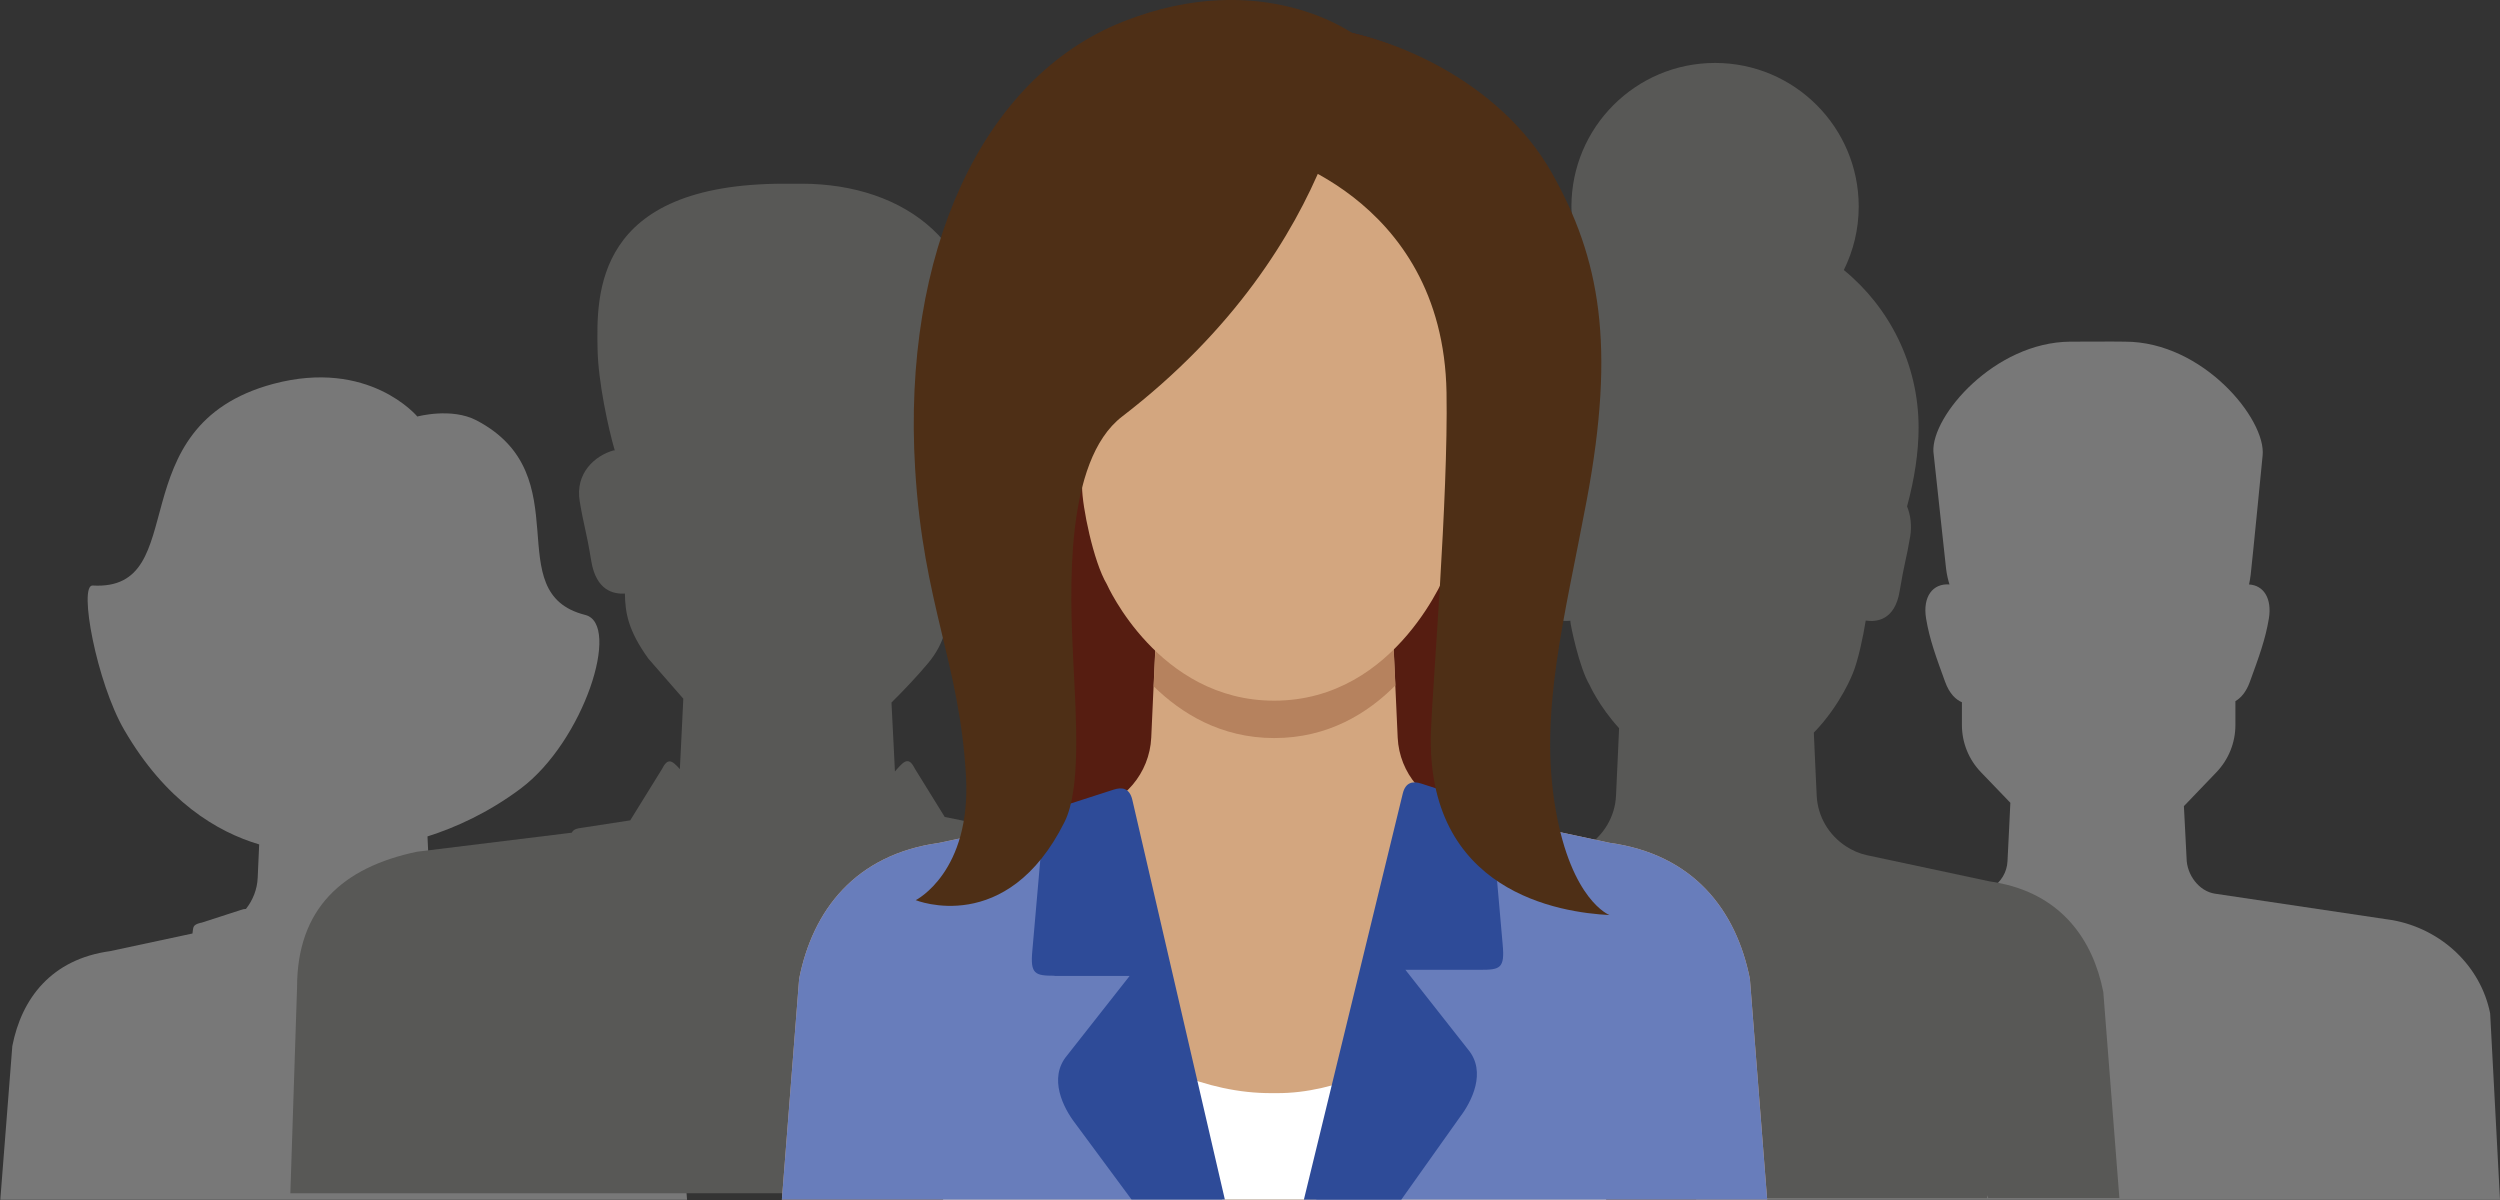 <?xml version="1.0" encoding="UTF-8"?> <svg xmlns="http://www.w3.org/2000/svg" id="Layer_2" data-name="Layer 2" viewBox="0 0 253.4 121.65"><rect x="0" y="0" width="253.4" height="121.65" fill="#333333" stroke="none"/><defs><style> .cls-1 { fill: #fff; } .cls-2 { fill: #687dbb; } .cls-3 { fill: #b6825e; } .cls-4 { fill: #d3a67f; } .cls-5 { fill: #561d11; } .cls-6 { fill: #2e4b98; } .cls-7 { fill: #585856; } .cls-8 { fill: #787878; } .cls-9 { fill: #4e2f16; } </style></defs><g id="Grid"><g><path class="cls-8" d="m68.39,106.01c-.96-4.85-3.97-8.79-9.9-9.61l-7.38-1.58c-.01-.09-.05-.34-.09-.43-.13-.33-.82-.44-.82-.44l-4.02-1.3c-.36-.12-.7-.13-.95.05-1-.96-1.65-2.28-1.71-3.73l-.19-4.19c2.87-.91,6.16-2.4,9.42-4.83,6.43-4.8,10.24-16.69,6.57-17.62-8.88-2.23-.4-14.15-11.02-19.72-2.54-1.33-6-.39-6-.39,0,0-4.89-5.9-14.6-3.31-15.93,4.27-8,21.02-18.31,20.44-1.45-.08.4,9.81,3.2,14.63,4.2,7.24,9.4,10.34,13.68,11.61l-.15,3.38c-.05,1.18-.49,2.27-1.19,3.16-.15,0-.31.03-.47.09l-4.02,1.3s-.69.1-.82.44c-.05.11-.09.48-.09.48l-.02.18-8.36,1.79c-5.93.82-8.95,4.77-9.9,9.61l-1.22,15.59h69.61l-1.22-15.59Z"></path><path class="cls-8" d="m252.4,102.71c-.95-4.76-4.88-8.52-9.87-9.44l-18.04-2.69c-1.59-.25-2.84-1.89-2.86-3.6l-.14-2.76h0s-.13-2.51-.13-2.51l3.3-3.44c1.23-1.28,1.92-3,1.92-4.77v-2.43c.53-.31,1.08-.89,1.47-1.97.91-2.5,1.57-4.28,1.92-6.39.34-2.07-.54-3.39-2.01-3.47.07-.29.12-.62.17-.99.13-1.07,1.21-12.08,1.21-12.08.38-3.64-6.03-11.54-13.95-11.54,0,0-1.68-.03-5.55,0-7.67.06-14.06,7.51-13.87,11.15l1.28,11.82c.08.67.21,1.19.35,1.64-1.68-.13-2.74,1.22-2.37,3.46.35,2.11,1.01,3.89,1.92,6.39.45,1.25,1.11,1.83,1.71,2.09v2.31c0,1.78.69,3.49,1.92,4.77l2.99,3.11-.12,2.51h0s-.17,3.41-.17,3.41c-.05,1.13-.67,2.11-1.57,2.69,0,0,0,0,0,0-.19.12-.38.22-.59.3-.01,0-.03.01-.04.02-.21.08-.44.15-.67.18l-17.82,2.76c-4.99.93-8.92,4.68-9.87,9.44l-1,18.94h81.48l-1-18.94Z"></path><path class="cls-7" d="m213.19,100.55c-1.05-5.32-4.22-9.7-10.33-11-.4-.09-.81-.16-1.23-.22l-10.49-2.24-1.88-.4c-.79-.17-1.52-.49-2.17-.92-1.71-1.12-2.85-3-2.95-5.12l-.13-2.79h0s-.1-2.23-.1-2.23l-.06-1.37c2.75-2.83,3.96-6.03,3.96-6.03.51-1.21,1.06-3.77,1.3-5.33,1.03.16,2.95.03,3.44-2.99.49-2.96.67-3.16,1.07-5.55.17-1.02.05-2.14-.32-3.03.76-2.79,1.17-5.53,1.17-7.98,0-6.44-2.96-12.2-7.58-15.98.96-1.94,1.51-4.12,1.51-6.43,0-8.04-6.52-14.56-14.56-14.56s-14.56,6.52-14.56,14.56c0,2.31.55,4.49,1.51,6.43-4.63,3.79-7.59,9.54-7.59,15.98,0,2.8.58,5.98,1.63,9.18-.09.6-.09,1.24,0,1.83.4,2.38.59,2.59,1.07,5.55.47,2.87,2.22,3.13,3.28,3.01,0,.08,0,.13,0,.13,0,.25.88,4.61,1.94,6.38,0,0,.96,2.16,2.99,4.38l-.08,1.82-.23,5.02c-.1,2.15-1.27,4.05-3.01,5.16-.12.08-.26.15-.39.22-.16.09-.32.17-.49.24-.11.05-.22.1-.33.14-.29.11-.59.21-.9.27l-1.88.4-10.49,2.24c-6.93.96-10.45,5.56-11.57,11.22l-1.63,20.9h13.3l.04-.29.05.19h0s.02.1.02.1h54.89l.02-.1h0s.05-.19.05-.19l.04.29h13.3l-1.63-20.9Z"></path><path class="cls-7" d="m130.4,100.05c0-7.97-4.58-12.15-12.15-13.74l-16.39-1.85c-.04-.11-.09-.23-.14-.29-.11-.13-.48-.26-.48-.26l-5.48-1.1-3-4.85c-.61-1.22-1.02-.95-1.91.07l-.14.17-.12-2.46h0s-.23-4.53-.23-4.53c1.22-1.21,2.59-2.65,3.72-4,1.64-1.97,2.07-3.99,2.07-6.17l.04-.9c1.15.14,3.1-.11,3.62-3.28.53-3.22.74-3.44,1.17-6.05.47-2.86-1.56-4.63-3.43-5.15h-.17c.1-.34.2-.79.3-1.39.03-.18.54-2.68,1.16-8.24,1.22-10.98-6.94-17.41-17.6-17.41h-1.75c-19.29,0-19.03,11.21-18.92,16.79.06,3.25,1.07,7.94,1.74,10.24h-.12c-1.88.53-3.91,2.3-3.43,5.16.43,2.6.64,2.82,1.17,6.05.49,2.99,2.25,3.38,3.41,3.3.03,1.97.33,3.75,2.38,6.6l3.54,4.06-.22,4.55h0s-.13,2.59-.13,2.59c-.83-.94-1.23-1.16-1.83.02l-3.2,5.17h0s-5.13.79-5.13.79c0,0-.63.05-.79.46,0,0,0,0,0,0l-15.7,1.93c-7.57,1.59-12.15,5.78-12.15,13.74l-.68,20.88h101.53l-.58-20.88Z"></path><g><path class="cls-5" d="m129.3,2.56c9.48-.52,22.26,5.05,27.23,15.34,5,10.34,6.05,18.72,2.83,33.56-4.31,19.85-1.97,43.66-1.97,43.66l-56.88,1.38s-2.41-75.5,6.2-82.91c8.62-7.41,14.32-10.58,22.58-11.03Z"></path><path class="cls-4" d="m179.12,121.59l-1.75-22.37c-1.38-6.95-5.7-12.61-14.21-13.79l-12.89-2.76-2.31-.49c-3.53-.76-6.12-3.81-6.29-7.41l-.28-6.16-.18-3.91h-24.06l-.18,3.91-.28,6.16c-.17,3.6-2.76,6.66-6.29,7.41l-2.31.49-12.88,2.76c-8.52,1.18-12.84,6.83-14.21,13.79l-1.75,22.37h99.86Z"></path><path class="cls-1" d="m162.8,121.59c-1.15-7.6-7.48-23.67-7.48-23.67-1.13,0-13.64,12.97-25.93,12.88h-.46c-13.62.09-24.73-12.88-25.86-12.88,0,0-6.33,16.07-7.48,23.67h67.22Z"></path><g><path class="cls-2" d="m123.88,121.59l-10.26-40.93c-.93.73-2.01,1.26-3.22,1.52l-2.31.49-12.88,2.76c-8.52,1.18-12.84,6.83-14.21,13.79l-1.75,22.37h44.62Z"></path><path class="cls-2" d="m179.12,121.59l-1.75-22.37c-1.38-6.95-5.7-12.61-14.21-13.79l-12.89-2.76-2.31-.49c-1.21-.26-2.29-.8-3.21-1.52l-11.33,40.93h45.69Z"></path></g><path class="cls-3" d="m141.44,69.47l-.04-.87-.18-3.91h-24.06l-.18,3.91-.04.97c2.77,2.71,6.78,5.24,12.22,5.24,5.44,0,9.46-2.5,12.29-5.35Z"></path><path class="cls-4" d="m129.15,13.77l-19.47.08v35.52c0,1.91,1.14,7.56,2.51,9.85,0,0,5.21,11.8,16.95,11.8,12.55,0,17.61-13.35,17.61-13.35.86-2.05,1.8-7.11,1.86-8.3V13.86l-19.47-.08Z"></path><path class="cls-6" d="m106.89,98.92h7.61l-6.34,8.06c-1.94,2.3-.36,5.34.8,6.85l5.73,7.75h9.46l-9.38-40.52c-.28-1.17-1.03-1.31-1.9-1.02l-5.77,1.86s-.99.15-1.18.63c-.07.16-.13.68-.13.68l-1.15,13.13c-.23,2.4.26,2.56,2.24,2.56Z"></path><path class="cls-6" d="m142.04,121.59l5.95-8.38c1.15-1.51,2.74-4.56.8-6.85l-6.34-8.06h7.61c1.99,0,2.48-.15,2.25-2.56l-1.15-13.13s-.06-.52-.13-.68c-.19-.48-1.18-.63-1.18-.63l-5.77-1.87c-.87-.29-1.62-.15-1.9,1.02l-10.02,41.15h9.89Z"></path><path class="cls-9" d="m131.77,2.57l-3.85,12.74s18.36,4.25,18.7,24.49c.18,10.63-1.42,29.77-1.58,34.28-.57,16.4,13.14,18.42,18.1,18.67,0,0-3.86-1.45-5.47-10.75-1.7-9.81.94-19.42,3.17-31.35,2.93-15.65,1.35-24.46-3.55-33.13-5.15-9.11-16.4-14.49-25.52-14.95Z"></path><path class="cls-9" d="m137.4,3.59s-.85,21.1-23.66,38.63c-5.87,4.51-5.3,17.74-4.95,24.8.3,6.05.77,12.97-.89,16.3-5.84,11.69-15.08,7.92-15.08,7.92,0,0,5.66-2.83,5.09-12.63-.66-11.49-4.31-17.25-5.15-31.06-1.33-21.86,6.72-39.65,21.03-45.34,14.31-5.69,23.62,1.38,23.62,1.38Z"></path></g></g></g></svg> 